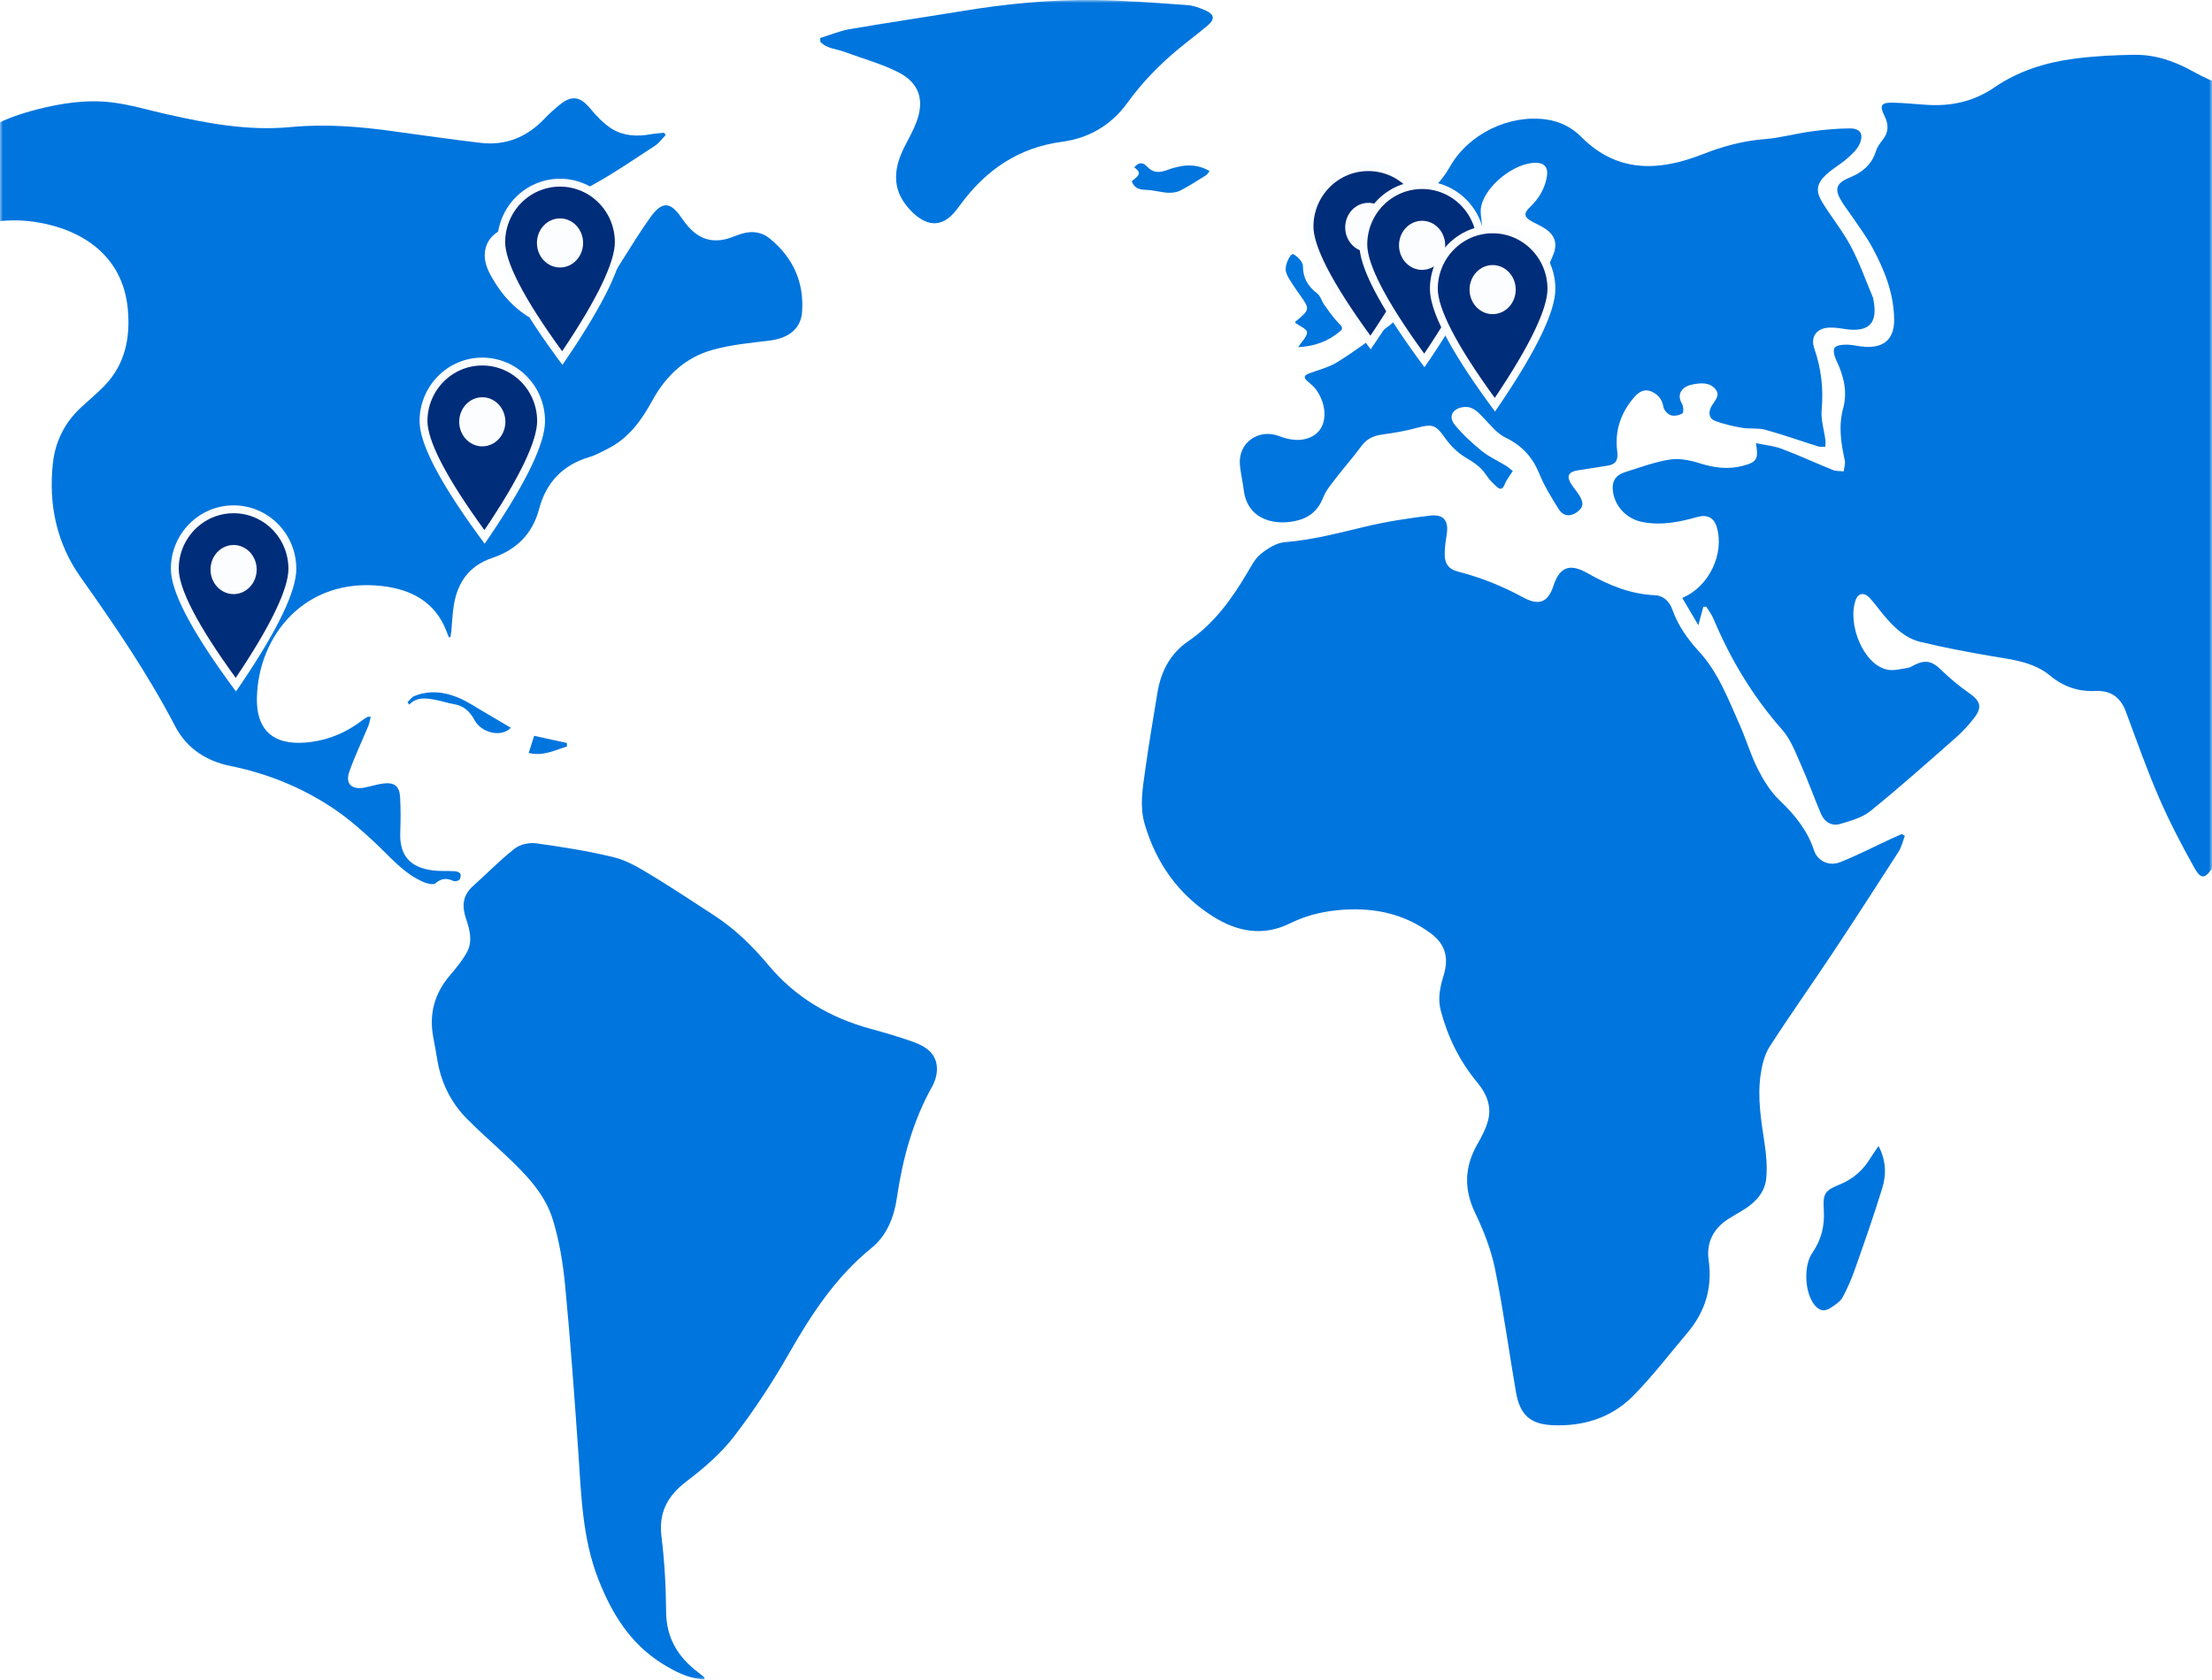<?xml version="1.0" encoding="UTF-8"?> <svg xmlns="http://www.w3.org/2000/svg" xmlns:xlink="http://www.w3.org/1999/xlink" width="370px" height="281px" viewBox="0 0 370 281" version="1.1"><title>fb-map-mobile</title><defs><rect id="path-1" x="0" y="0" width="370" height="281"></rect><polygon id="path-3" points="0 0 160.996 0 160.996 133.066 0 133.066"></polygon><filter x="-7.2%" y="-4.8%" width="114.4%" height="113.1%" id="filter-5"><feOffset dx="0" dy="0" in="SourceAlpha" result="shadowOffsetOuter1"></feOffset><feColorMatrix values="0 0 0 0 0.89 0 0 0 0 0.91 0 0 0 0 0.922 0 0 0 1 0" type="matrix" in="shadowOffsetOuter1" result="shadowMatrixOuter1"></feColorMatrix><feMerge><feMergeNode in="shadowMatrixOuter1"></feMergeNode><feMergeNode in="SourceGraphic"></feMergeNode></feMerge></filter><filter x="-7.2%" y="-4.8%" width="114.4%" height="113.1%" id="filter-6"><feOffset dx="0" dy="0" in="SourceAlpha" result="shadowOffsetOuter1"></feOffset><feColorMatrix values="0 0 0 0 0.89 0 0 0 0 0.91 0 0 0 0 0.922 0 0 0 1 0" type="matrix" in="shadowOffsetOuter1" result="shadowMatrixOuter1"></feColorMatrix><feMerge><feMergeNode in="shadowMatrixOuter1"></feMergeNode><feMergeNode in="SourceGraphic"></feMergeNode></feMerge></filter><filter x="-7.2%" y="-4.8%" width="114.4%" height="113.1%" id="filter-7"><feOffset dx="0" dy="0" in="SourceAlpha" result="shadowOffsetOuter1"></feOffset><feColorMatrix values="0 0 0 0 0.89 0 0 0 0 0.91 0 0 0 0 0.922 0 0 0 1 0" type="matrix" in="shadowOffsetOuter1" result="shadowMatrixOuter1"></feColorMatrix><feMerge><feMergeNode in="shadowMatrixOuter1"></feMergeNode><feMergeNode in="SourceGraphic"></feMergeNode></feMerge></filter><filter x="-7.2%" y="-4.8%" width="114.4%" height="113.1%" id="filter-8"><feOffset dx="0" dy="0" in="SourceAlpha" result="shadowOffsetOuter1"></feOffset><feColorMatrix values="0 0 0 0 0.89 0 0 0 0 0.91 0 0 0 0 0.922 0 0 0 1 0" type="matrix" in="shadowOffsetOuter1" result="shadowMatrixOuter1"></feColorMatrix><feMerge><feMergeNode in="shadowMatrixOuter1"></feMergeNode><feMergeNode in="SourceGraphic"></feMergeNode></feMerge></filter><filter x="-7.2%" y="-4.8%" width="114.4%" height="113.1%" id="filter-9"><feOffset dx="0" dy="0" in="SourceAlpha" result="shadowOffsetOuter1"></feOffset><feColorMatrix values="0 0 0 0 0.89 0 0 0 0 0.91 0 0 0 0 0.922 0 0 0 1 0" type="matrix" in="shadowOffsetOuter1" result="shadowMatrixOuter1"></feColorMatrix><feMerge><feMergeNode in="shadowMatrixOuter1"></feMergeNode><feMergeNode in="SourceGraphic"></feMergeNode></feMerge></filter><filter x="-7.2%" y="-4.8%" width="114.4%" height="113.1%" id="filter-10"><feOffset dx="0" dy="0" in="SourceAlpha" result="shadowOffsetOuter1"></feOffset><feColorMatrix values="0 0 0 0 0.89 0 0 0 0 0.91 0 0 0 0 0.922 0 0 0 1 0" type="matrix" in="shadowOffsetOuter1" result="shadowMatrixOuter1"></feColorMatrix><feMerge><feMergeNode in="shadowMatrixOuter1"></feMergeNode><feMergeNode in="SourceGraphic"></feMergeNode></feMerge></filter></defs><g id="Page-1" stroke="none" stroke-width="1" fill="none" fill-rule="evenodd"><g id="Mobile" transform="translate(0, -4678)"><g id="fb-map-mobile" transform="translate(0, 4678)"><mask id="mask-2" fill="white"><use xlink:href="#path-1"></use></mask><g id="Mask"></g><g id="Group-23" mask="url(#mask-2)"><g transform="translate(-26, 0)"><g id="Group-101"><g id="Group-8" transform="translate(0, 15.582)"><mask id="mask-4" fill="white"><use xlink:href="#path-3"></use></mask><g id="Clip-7"></g></g><path d="M475.362,90.271 C474.317,89.952 473.205,89.767 472.238,89.287 C469.273,87.814 466.836,85.722 465.405,82.656 C463.929,79.497 461.639,79.048 458.525,80.34 C457.086,80.937 455.745,81.991 454.639,83.115 C453.414,84.358 453.915,85.544 455.599,86.091 C456.453,86.368 457.311,86.662 458.116,87.054 C460.016,87.978 460.28,89.893 460.902,91.647 C461.642,93.733 462.534,95.781 463.537,97.755 C465.76,102.127 466.741,106.605 464.954,111.36 C464.201,113.364 462.564,114.435 460.523,114.756 C457.707,115.2 454.849,115.386 452.048,115.895 C448.081,116.616 445.532,119.109 444.354,122.914 C443.72,124.964 444.408,126.785 446.012,128.203 C448.12,130.066 449.795,132.224 450.65,134.94 C451.942,139.045 451.145,142.548 447.55,144.642 C446.026,145.529 444.911,145.399 443.719,144.138 C441.791,142.095 439.924,139.995 437.993,137.956 C437.476,137.409 436.849,136.948 436.214,136.54 C435.957,136.374 435.428,136.305 435.23,136.459 C435.001,136.639 434.838,137.161 434.926,137.449 C435.475,139.258 435.049,140.858 434.337,142.56 C433.954,143.473 434.051,144.778 434.374,145.759 C435.151,148.114 436.603,150.051 438.752,151.394 C440.098,152.235 440.874,153.472 441.473,154.941 C442.182,156.68 443.146,158.316 444.048,160.094 C443.797,160.07 443.486,160.107 443.23,160.003 C440.441,158.876 438.458,157.018 437.528,154.041 C437.094,152.652 436.46,151.26 435.624,150.077 C433.961,147.725 433.275,145.107 433.052,142.321 C432.801,139.181 432.616,136.037 432.402,132.894 C432.219,130.212 430.75,128.705 428.093,128.833 C424.064,129.028 421.715,126.909 420.191,123.485 C419.785,122.572 419.436,121.633 419.006,120.734 C417.641,117.882 415.192,116.877 412.394,118.349 C407.872,120.727 403.731,123.717 400.155,127.382 C397.841,129.754 396.968,132.724 397.503,136.075 C398.002,139.188 398.056,142.241 396.192,145.042 C394.884,147.008 394.181,147.208 393.064,145.21 C390.91,141.36 388.862,137.428 387.11,133.382 C385.071,128.676 383.369,123.822 381.577,119.011 C380.696,116.646 379.051,115.487 376.573,115.598 C373.685,115.73 371.194,114.908 368.94,113.045 C366.101,110.696 362.544,110.349 359.067,109.757 C355.091,109.079 351.119,108.325 347.201,107.376 C344.675,106.763 342.818,104.953 341.165,102.998 C340.335,102.016 339.599,100.95 338.723,100.012 C337.822,99.047 336.807,99.201 336.384,100.416 C334.984,104.443 337.702,111.217 341.687,112.029 C342.775,112.249 343.994,111.908 345.137,111.722 C345.633,111.641 346.082,111.288 346.562,111.08 C348.258,110.348 349.329,110.738 350.618,111.999 C352.1,113.448 353.718,114.785 355.415,115.975 C357.239,117.255 357.609,118.289 356.243,120.074 C355.293,121.315 354.201,122.477 353.027,123.51 C348.352,127.624 343.698,131.768 338.861,135.685 C337.492,136.793 335.573,137.306 333.828,137.833 C332.38,138.271 331.179,137.52 330.589,136.14 C329.433,133.435 328.456,130.651 327.257,127.966 C326.355,125.946 325.558,123.732 324.134,122.119 C319.22,116.551 315.472,110.32 312.607,103.504 C312.307,102.79 311.811,102.159 311.405,101.489 C311.242,101.498 311.078,101.506 310.914,101.514 C310.674,102.395 310.435,103.277 310.078,104.591 C309.077,102.888 308.244,101.471 307.391,100.02 C311.885,98.175 314.504,92.585 313.149,88.132 C312.681,86.595 311.533,86.036 309.962,86.477 C306.927,87.327 303.875,87.964 300.687,87.322 C298.237,86.829 296.282,84.948 295.841,82.482 C295.51,80.626 296.118,79.511 297.892,78.961 C300.341,78.201 302.776,77.274 305.288,76.883 C306.89,76.634 308.697,76.988 310.278,77.493 C312.71,78.27 315.089,78.578 317.558,77.918 C319.87,77.3 320.173,76.812 319.718,74.138 C321.246,74.46 322.704,74.585 324.025,75.083 C326.905,76.167 329.704,77.466 332.562,78.617 C333.114,78.84 333.779,78.784 334.393,78.857 C334.464,78.243 334.702,77.592 334.577,77.021 C333.943,74.116 333.496,71.282 334.311,68.273 C335.057,65.524 334.389,62.803 333.134,60.229 C332.835,59.615 332.578,58.586 332.879,58.177 C333.208,57.732 334.212,57.65 334.919,57.659 C335.957,57.671 336.988,57.982 338.028,58.03 C341.24,58.176 342.866,56.64 342.833,53.447 C342.788,49.035 341.176,45.064 339.112,41.278 C338.112,39.447 336.831,37.77 335.666,36.031 C335.162,35.28 334.593,34.571 334.115,33.805 C332.798,31.691 333.066,30.656 335.368,29.714 C337.467,28.855 339.045,27.606 339.758,25.364 C339.97,24.699 340.373,24.056 340.823,23.517 C341.906,22.216 341.976,20.91 341.229,19.416 C340.326,17.611 340.644,17.123 342.702,17.175 C344.556,17.221 346.405,17.423 348.257,17.54 C352.357,17.8 356.119,17.013 359.613,14.614 C363.586,11.885 368.157,10.453 372.903,9.825 C376.235,9.386 379.617,9.216 382.979,9.166 C386.517,9.113 389.789,10.253 392.875,11.979 C399.177,15.504 406.072,16.666 413.166,17.043 C424.339,17.637 435.517,18.153 446.678,18.914 C453.273,19.363 459.826,20.374 466.42,20.854 C472.543,21.299 478.691,21.435 484.831,21.595 C489.448,21.714 494.07,21.625 498.689,21.691 C500.3,21.715 501.926,21.814 503.514,22.075 C507.284,22.696 509.482,25.943 508.872,29.821 C508.242,33.819 505.897,35.934 501.297,36.749 C499.663,37.038 498.033,37.394 496.433,37.836 C493.84,38.554 493.377,40.211 495.312,42.065 C497.349,44.018 499.526,45.865 500.397,48.662 C500.871,50.186 501.138,51.803 501.268,53.397 C501.363,54.562 500.565,55.014 499.464,54.601 C498.937,54.403 498.409,54.129 497.975,53.773 C495.363,51.636 492.666,49.584 490.216,47.27 C487.77,44.961 487.525,42.693 488.902,39.592 C490.4,36.221 489.471,34.641 485.722,34.53 C478.625,34.321 471.975,36.063 465.796,39.543 C464.822,40.091 463.928,40.875 463.18,41.713 C461.735,43.334 461.838,44.518 463.36,46.065 C466.568,49.325 469.784,52.575 472.985,55.841 C473.484,56.35 473.909,56.932 474.386,57.463 C476.651,59.988 476.816,62.725 475.205,65.632 C473.109,69.416 471.993,73.423 472.01,77.793 C472.025,81.524 472.856,84.959 474.799,88.136 C475.128,88.675 475.367,89.27 475.647,89.839 C475.552,89.983 475.457,90.128 475.362,90.271" id="Fill-53" fill="#0075DD"></path><path d="M101.076,106.609 C100.947,106.274 100.816,105.94 100.687,105.606 C98.8,100.684 94.787,98.613 89.967,98.047 C77.042,96.528 69.224,106.312 68.975,116.67 C68.825,122.933 72.57,124.875 78.091,124.118 C81.221,123.689 84.025,122.473 86.528,120.545 C86.828,120.314 87.159,120.121 87.486,119.927 C87.554,119.887 87.665,119.922 88.013,119.922 C87.873,120.46 87.801,120.979 87.607,121.447 C86.554,123.992 85.351,126.481 84.435,129.072 C83.715,131.112 84.814,132.169 86.974,131.755 C88,131.558 89.004,131.227 90.036,131.085 C91.97,130.817 92.833,131.497 92.932,133.455 C93.027,135.359 93.026,137.275 92.95,139.18 C92.795,143.024 94.472,145.104 98.359,145.609 C99.578,145.768 100.829,145.671 102.062,145.75 C102.395,145.771 102.871,145.924 102.997,146.165 C103.129,146.421 103.036,146.963 102.83,147.179 C102.634,147.386 102.096,147.492 101.831,147.372 C100.722,146.866 99.834,146.911 98.839,147.768 C98.487,148.071 97.47,147.829 96.87,147.573 C93.49,146.131 91.224,143.297 88.616,140.873 C86.538,138.94 84.389,137.033 82.048,135.443 C76.729,131.833 70.898,129.434 64.552,128.142 C60.592,127.335 57.27,125.285 55.27,121.448 C50.728,112.73 45.207,104.627 39.526,96.626 C35.452,90.888 34.097,84.387 34.848,77.484 C35.238,73.905 36.801,70.73 39.489,68.219 C40.812,66.984 42.222,65.836 43.476,64.536 C46.944,60.938 47.825,56.483 47.379,51.698 C46.535,42.638 39.581,38.418 32.324,37.2 C23.993,35.803 17.168,38.964 10.716,43.655 C8.873,44.995 7.027,46.349 5.073,47.514 C2.955,48.777 1.565,48.063 1.006,45.644 C0.111,41.778 1.826,37.582 5.341,35.804 C10.413,33.239 14.814,29.938 18.654,25.695 C22.253,21.716 27.099,19.604 32.241,18.293 C36.364,17.241 40.587,16.61 44.826,17.142 C47.823,17.519 50.757,18.401 53.717,19.07 C60.597,20.624 67.489,21.943 74.614,21.258 C80.378,20.704 86.119,21.166 91.84,21.964 C96.689,22.64 101.538,23.327 106.399,23.901 C110.61,24.399 114.142,22.928 117.064,19.873 C117.885,19.014 118.772,18.206 119.699,17.464 C121.67,15.885 123.068,16.172 124.676,18.095 C125.755,19.384 126.951,20.692 128.361,21.557 C130.309,22.754 132.585,22.882 134.859,22.457 C135.591,22.32 136.343,22.291 137.086,22.213 C137.171,22.34 137.257,22.468 137.342,22.595 C136.757,23.195 136.258,23.928 135.573,24.372 C132.027,26.673 128.539,29.095 124.83,31.103 C120.33,33.539 115.628,35.602 111.016,37.831 C109.416,38.604 107.862,39.419 107.288,41.315 C106.757,43.064 107.308,44.654 108.111,46.115 C110.526,50.505 113.985,53.655 118.961,54.909 C121.227,55.481 123.025,54.812 124.271,52.87 C126.25,49.785 128.133,46.637 130.093,43.54 C131.62,41.125 133.119,38.687 134.78,36.367 C136.734,33.635 138.123,33.686 139.996,36.437 C141.652,38.868 143.646,40.631 146.831,40.124 C147.708,39.985 148.564,39.645 149.401,39.324 C151.312,38.589 153.16,38.6 154.788,39.931 C158.66,43.101 160.536,47.221 160.158,52.231 C159.945,55.052 157.838,56.617 154.623,56.993 C151.47,57.361 148.266,57.677 145.222,58.517 C140.655,59.776 137.363,62.881 135.111,67.013 C133.273,70.384 131.092,73.379 127.554,75.126 C126.575,75.609 125.607,76.164 124.57,76.47 C120.111,77.786 117.348,80.719 116.169,85.17 C115.059,89.365 112.337,91.991 108.332,93.341 C104.412,94.661 102.469,97.513 101.879,101.447 C101.682,102.764 101.631,104.102 101.504,105.429 C101.467,105.821 101.396,106.21 101.34,106.6 C101.252,106.603 101.164,106.606 101.076,106.609" id="Fill-55" fill="#0075DD"></path><path d="M279.038,78.796 C278.476,79.703 277.947,80.331 277.674,81.056 C277.377,81.848 276.948,81.953 276.416,81.482 C275.747,80.889 275.095,80.232 274.61,79.488 C273.746,78.161 272.56,77.366 271.21,76.574 C269.879,75.795 268.663,74.608 267.767,73.338 C266.196,71.107 265.643,70.854 263.074,71.564 C261.122,72.104 259.103,72.432 257.093,72.709 C255.629,72.911 254.543,73.492 253.659,74.708 C252.378,76.468 250.914,78.092 249.59,79.822 C248.758,80.91 247.81,81.996 247.325,83.244 C246.561,85.211 245.244,86.437 243.326,86.99 C239.44,88.11 234.676,87.03 234.05,82.043 C233.873,80.625 233.537,79.227 233.401,77.807 C233.043,74.062 236.553,71.604 240.034,72.979 C241.218,73.448 242.658,73.727 243.89,73.53 C248.21,72.837 248.345,68.218 246.151,65.194 C245.766,64.663 245.234,64.228 244.728,63.799 C244.041,63.217 244.071,62.813 244.933,62.485 C246.528,61.878 248.248,61.468 249.677,60.587 C252.377,58.922 254.933,57.018 257.498,55.142 C258.802,54.189 260.011,53.102 261.232,52.039 C263.083,50.427 265.177,50.269 267.387,51.01 C273.594,53.091 280.663,50.786 284.427,45.354 C285.04,44.468 285.499,43.447 285.879,42.432 C286.517,40.734 286.064,39.366 284.56,38.319 C283.864,37.835 283.062,37.507 282.315,37.097 C280.908,36.323 280.795,35.72 281.951,34.611 C283.444,33.176 284.444,31.496 284.762,29.437 C284.982,28.011 284.321,27.241 282.901,27.231 C279.331,27.206 274.486,31.049 273.753,34.539 C273.63,35.124 273.672,35.767 273.754,36.367 C274.137,39.168 273.849,41.893 272.834,44.521 C272.649,45.002 272.204,45.642 271.802,45.703 C271.429,45.76 270.86,45.212 270.545,44.801 C269.88,43.935 269.388,42.932 268.711,42.078 C267.055,39.993 265.222,39.696 262.96,41.087 C262.273,41.509 261.642,42.021 260.97,42.47 C259.648,43.353 259.031,43.152 258.527,41.697 C257.599,39.02 259.151,35.136 261.734,34.048 C264.762,32.774 266.931,30.702 268.555,27.849 C271.679,22.36 278.492,19.099 284.69,19.993 C286.917,20.314 288.907,21.296 290.472,22.877 C296.54,29.008 303.547,28.655 310.813,25.8 C314.17,24.481 317.531,23.561 321.135,23.281 C323.772,23.076 326.364,22.339 328.994,21.981 C331.106,21.692 333.245,21.5 335.373,21.481 C337.125,21.465 337.765,22.363 337.098,23.994 C336.7,24.969 335.787,25.792 334.963,26.52 C333.867,27.49 332.546,28.21 331.474,29.202 C329.834,30.719 329.662,31.982 330.855,33.914 C332.38,36.383 334.235,38.663 335.592,41.215 C337.033,43.925 338.056,46.858 339.259,49.695 C339.296,49.782 339.308,49.879 339.328,49.973 C340.207,54.055 338.652,55.686 334.535,55.033 C333.692,54.899 332.83,54.778 331.982,54.807 C329.889,54.881 328.793,56.331 329.474,58.291 C330.638,61.639 331.03,65.013 330.707,68.559 C330.556,70.22 331.118,71.944 331.335,73.642 C331.38,73.998 331.328,74.367 331.32,74.73 C330.919,74.72 330.49,74.799 330.122,74.684 C327.185,73.764 324.284,72.719 321.319,71.906 C320.064,71.562 318.664,71.789 317.362,71.565 C315.842,71.303 314.314,70.953 312.875,70.412 C311.887,70.041 311.729,69.069 312.199,68.11 C312.676,67.133 313.913,66.223 312.9,65.056 C311.881,63.883 310.347,64.064 309.003,64.343 C307.26,64.707 306.446,66.021 307.319,67.492 C307.585,67.939 307.66,68.995 307.422,69.148 C306.897,69.485 306.045,69.651 305.465,69.462 C304.94,69.29 304.317,68.598 304.231,68.057 C304.025,66.753 303.287,65.959 302.214,65.489 C301.113,65.006 300.16,65.533 299.421,66.375 C297.143,68.977 296.071,72.007 296.51,75.462 C296.678,76.781 296.415,77.638 295.033,77.875 C293.301,78.172 291.562,78.422 289.828,78.701 C288.339,78.941 287.992,79.715 288.821,80.98 C289.238,81.616 289.745,82.195 290.148,82.839 C290.991,84.183 290.847,84.956 289.668,85.756 C288.61,86.475 287.464,86.357 286.722,85.172 C285.539,83.282 284.344,81.358 283.506,79.303 C282.362,76.497 280.61,74.548 277.845,73.221 C276.386,72.52 275.267,71.051 274.088,69.839 C273.173,68.899 272.36,67.948 270.858,68.096 C269.037,68.276 268.182,69.65 269.32,71.047 C270.651,72.681 272.247,74.135 273.888,75.469 C275.093,76.448 276.565,77.094 277.897,77.919 C278.37,78.212 278.786,78.599 279.038,78.796" id="Fill-57" fill="#0075DD"></path><path d="M344.62,139.83 C344.282,140.712 344.084,141.684 343.585,142.462 C339.884,148.228 336.159,153.981 332.369,159.69 C328.946,164.845 325.351,169.888 322.01,175.095 C321.148,176.439 320.727,178.181 320.496,179.796 C319.949,183.613 320.563,187.397 321.145,191.181 C321.439,193.097 321.61,195.083 321.453,197.006 C321.259,199.386 319.74,201.078 317.753,202.322 C316.868,202.876 315.949,203.376 315.069,203.94 C312.577,205.536 311.399,207.912 311.803,210.769 C312.463,215.442 311.233,219.447 308.241,222.983 C305.229,226.542 302.392,230.28 299.116,233.577 C295.497,237.22 290.786,238.656 285.69,238.424 C281.911,238.252 280.222,236.646 279.572,232.882 C278.387,226.027 277.468,219.121 276.078,212.309 C275.421,209.089 274.189,205.916 272.759,202.943 C270.819,198.911 270.957,195.188 273.141,191.375 C273.889,190.067 274.628,188.672 274.96,187.222 C275.494,184.888 274.569,182.848 273.062,181.033 C270.131,177.501 268.159,173.478 266.989,169.036 C266.449,166.985 266.908,165.044 267.489,163.133 C268.362,160.258 267.777,157.971 265.362,156.171 C261.397,153.214 256.88,152.018 251.972,152.133 C248.41,152.216 245.003,152.875 241.78,154.471 C237.224,156.727 232.871,155.856 228.795,153.256 C223.062,149.598 219.378,144.358 217.466,137.84 C216.603,134.901 217.126,131.96 217.528,129.046 C218.134,124.657 218.88,120.287 219.598,115.914 C220.185,112.342 221.708,109.355 224.8,107.241 C229.102,104.3 232.072,100.172 234.68,95.74 C235.327,94.639 235.962,93.409 236.923,92.645 C238.063,91.74 239.513,90.813 240.892,90.704 C245.478,90.341 249.865,89.173 254.306,88.118 C257.899,87.264 261.575,86.682 265.247,86.257 C267.576,85.988 268.377,87.202 267.97,89.568 C267.793,90.599 267.666,91.651 267.652,92.695 C267.63,94.284 268.327,95.229 269.856,95.618 C273.699,96.595 277.329,98.067 280.816,99.96 C283.406,101.366 284.936,100.801 285.857,97.965 C287.011,94.407 289.019,94.455 291.541,95.888 C295.071,97.894 298.696,99.391 302.807,99.577 C304.286,99.643 305.27,100.671 305.737,101.983 C306.7,104.691 308.295,106.933 310.22,109.028 C313.437,112.53 315.071,116.959 316.977,121.208 C318.066,123.635 318.804,126.23 319.999,128.598 C320.945,130.475 322.099,132.379 323.597,133.813 C326.161,136.266 328.319,138.862 329.443,142.288 C330.016,144.036 331.946,144.969 333.794,144.237 C336.651,143.108 339.392,141.687 342.184,140.392 C342.82,140.098 343.462,139.816 344.1,139.529 C344.274,139.629 344.446,139.729 344.62,139.83" id="Fill-59" fill="#0075DD"></path><path d="M143.858,281 C141.113,280.799 138.853,279.621 136.693,278.263 C131.375,274.918 128.294,269.867 126.066,264.152 C123.362,257.218 123.223,249.906 122.713,242.631 C122.07,233.448 121.411,224.263 120.534,215.099 C120.178,211.376 119.563,207.608 118.473,204.042 C117.119,199.611 113.842,196.343 110.536,193.217 C108.391,191.189 106.156,189.251 104.087,187.15 C101.375,184.396 99.746,181.044 99.131,177.208 C98.928,175.939 98.676,174.677 98.45,173.412 C97.767,169.607 98.674,166.247 101.169,163.282 C102.235,162.015 103.328,160.721 104.113,159.277 C105.09,157.481 104.579,155.537 103.959,153.714 C103.252,151.634 103.356,149.81 105.1,148.249 C107.436,146.158 109.632,143.893 112.091,141.963 C112.986,141.26 114.52,140.922 115.672,141.081 C120.04,141.685 124.417,142.371 128.695,143.418 C130.845,143.944 132.875,145.167 134.807,146.329 C138.391,148.485 141.865,150.823 145.381,153.093 C148.895,155.361 151.851,158.252 154.523,161.445 C159.043,166.846 164.796,170.237 171.53,172.086 C173.955,172.751 176.378,173.447 178.743,174.296 C180.829,175.046 182.689,176.235 182.724,178.785 C182.737,179.776 182.417,180.881 181.929,181.753 C178.668,187.579 176.974,193.893 176.014,200.437 C175.531,203.724 174.292,206.741 171.765,208.788 C165.78,213.636 161.724,219.858 157.965,226.445 C155.209,231.273 152.126,235.96 148.737,240.36 C146.562,243.182 143.744,245.604 140.888,247.774 C137.693,250.2 136.145,252.954 136.646,257.057 C137.154,261.216 137.395,265.428 137.42,269.619 C137.445,274.051 139.429,277.245 142.809,279.794 C143.147,280.049 143.47,280.324 143.796,280.597 C143.822,280.618 143.811,280.682 143.858,281" id="Fill-61" fill="#0075DD"></path><path d="M163.189,6.363 C164.838,5.856 166.455,5.166 168.142,4.875 C174.372,3.801 180.63,2.89 186.868,1.861 C194.209,0.65 201.6,-0.08 209.033,0.007 C214.209,0.067 219.383,0.485 224.551,0.849 C225.654,0.927 226.782,1.343 227.798,1.819 C229.128,2.442 229.201,3.243 228.066,4.21 C226.509,5.537 224.863,6.758 223.283,8.057 C219.995,10.758 217.052,13.777 214.547,17.244 C211.877,20.941 208.105,23.127 203.683,23.712 C196.341,24.684 190.887,28.45 186.619,34.274 C186.421,34.544 186.214,34.804 186.012,35.07 C183.423,38.487 180.678,37.668 178.326,35.214 C175.407,32.169 175.153,28.795 177.301,24.539 C177.986,23.181 178.759,21.852 179.289,20.434 C180.662,16.762 179.793,13.897 176.29,12.105 C173.448,10.651 170.294,9.81 167.282,8.687 C165.904,8.174 164.298,8.155 163.218,6.99 C163.208,6.781 163.198,6.572 163.189,6.363" id="Fill-65" fill="#0075DD"></path><path d="M340.228,191.716 C341.528,194.248 341.519,196.551 340.85,198.741 C339.462,203.284 337.878,207.77 336.302,212.254 C335.728,213.888 335.046,215.505 334.217,217.023 C333.833,217.727 333.031,218.249 332.331,218.722 C331.147,219.522 330.238,219.304 329.394,218.155 C327.866,216.072 327.667,211.722 329.153,209.586 C330.671,207.405 331.226,205.05 331.066,202.427 C330.896,199.652 331.205,199.183 333.796,198.126 C336.05,197.206 337.72,195.673 338.954,193.605 C339.283,193.055 339.67,192.539 340.228,191.716" id="Fill-69" fill="#0075DD"></path><path d="M243.143,58.076 C243.774,57.091 244.654,56.312 244.625,55.569 C244.603,55.031 243.377,54.54 242.661,54.009 C242.664,53.981 242.64,53.846 242.691,53.804 C245.176,51.749 245.169,51.755 243.238,49.064 C242.656,48.253 242.107,47.417 241.583,46.568 C241.362,46.208 241.196,45.796 241.088,45.386 C240.835,44.43 241.845,42.27 242.35,42.534 C243.06,42.907 243.941,43.827 243.942,44.514 C243.943,46.545 244.789,47.897 246.319,49.08 C246.875,49.509 247.074,50.379 247.513,50.992 C248.265,52.042 248.995,53.131 249.898,54.04 C250.385,54.53 250.773,54.897 250.188,55.396 C248.188,57.099 245.854,57.954 243.143,58.076" id="Fill-79" fill="#0075DD"></path><path d="M111.443,121.747 C109.924,123.377 106.587,122.698 105.369,120.458 C104.581,119.012 103.576,118.067 101.925,117.797 C100.851,117.622 99.81,117.248 98.737,117.059 C97.235,116.795 95.705,116.555 94.447,117.884 L94.159,117.471 C94.536,117.122 94.855,116.627 95.299,116.448 C97.823,115.428 100.354,115.727 102.776,116.764 C104.161,117.356 105.434,118.217 106.745,118.977 C108.291,119.872 109.824,120.791 111.443,121.747" id="Fill-85" fill="#0075DD"></path><path d="M215.3,30.328 C216.099,29.633 217.286,29.045 215.723,28.006 C216.469,27.081 217.197,27.144 217.84,27.839 C218.782,28.857 219.773,28.968 221.055,28.501 C223.412,27.641 225.822,27.15 228.338,28.625 C228.105,28.896 227.954,29.186 227.715,29.334 C226.31,30.206 224.918,31.11 223.451,31.866 C222.842,32.179 222.05,32.286 221.355,32.246 C220.155,32.175 218.97,31.811 217.772,31.767 C216.695,31.727 215.799,31.598 215.3,30.328" id="Fill-87" fill="#0075DD"></path><path d="M234.344,55.692 C234.423,54.322 234.536,53.158 234.545,51.992 C234.555,50.574 236.701,48.71 237.997,49.204 C238.507,49.399 239.238,50.347 239.117,50.653 C238.29,52.729 237.622,55.034 234.997,55.636 C234.698,55.705 234.38,55.689 234.344,55.692" id="Fill-93" fill="#FFFFFF"></path><path d="M114.435,125.959 C114.745,124.986 114.996,124.195 115.346,123.096 C117.09,123.478 118.96,123.889 120.829,124.3 C120.831,124.492 120.833,124.684 120.834,124.876 C118.788,125.509 116.83,126.562 114.435,125.959" id="Fill-97" fill="#0075DD"></path></g><g id="Group-2-Copy-2" filter="url(#filter-5)" transform="translate(110.5, 31.222)"><path d="M9.173,-0.66 C11.889,-0.66 14.348,0.456 16.129,2.261 C17.905,4.062 19.005,6.551 19.005,9.3 C19.005,12.787 16.073,18.996 10.077,27.906 C9.9,28.169 9.724,28.428 9.55,28.682 C9.366,28.433 9.182,28.181 8.996,27.926 C2.508,19.006 -0.66,12.79 -0.66,9.3 C-0.66,6.551 0.44,4.062 2.217,2.261 C3.997,0.456 6.457,-0.66 9.173,-0.66 Z" id="Oval-Copy-5" stroke="#FBFDFE" stroke-width="1.319" fill="#002D79"></path><ellipse id="Oval-Copy-6" fill="#FBFDFE" cx="9.173" cy="9.421" rx="3.862" ry="4.107"></ellipse></g><g id="Group-2-Copy-5" filter="url(#filter-6)" transform="translate(245.7, 28.62)"><path d="M9.173,-0.66 C11.889,-0.66 14.348,0.456 16.129,2.261 C17.905,4.062 19.005,6.551 19.005,9.3 C19.005,12.787 16.073,18.996 10.077,27.906 C9.9,28.169 9.724,28.428 9.55,28.682 C9.366,28.433 9.182,28.181 8.996,27.926 C2.508,19.006 -0.66,12.79 -0.66,9.3 C-0.66,6.551 0.44,4.062 2.217,2.261 C3.997,0.456 6.457,-0.66 9.173,-0.66 Z" id="Oval-Copy-5" stroke="#FBFDFE" stroke-width="1.319" fill="#002D79"></path><ellipse id="Oval-Copy-6" fill="#FBFDFE" cx="9.173" cy="9.421" rx="3.862" ry="4.107"></ellipse></g><g id="Group-2-Copy-5" filter="url(#filter-7)" transform="translate(254.7, 31.62)"><path d="M9.173,-0.66 C11.889,-0.66 14.348,0.456 16.129,2.261 C17.905,4.062 19.005,6.551 19.005,9.3 C19.005,12.787 16.073,18.996 10.077,27.906 C9.9,28.169 9.724,28.428 9.55,28.682 C9.366,28.433 9.182,28.181 8.996,27.926 C2.508,19.006 -0.66,12.79 -0.66,9.3 C-0.66,6.551 0.44,4.062 2.217,2.261 C3.997,0.456 6.457,-0.66 9.173,-0.66 Z" id="Oval-Copy-5" stroke="#FBFDFE" stroke-width="1.319" fill="#002D79"></path><ellipse id="Oval-Copy-6" fill="#FBFDFE" cx="9.173" cy="9.421" rx="3.862" ry="4.107"></ellipse></g><g id="Group-2-Copy-6" filter="url(#filter-8)" transform="translate(266.5, 39.028)"><path d="M9.173,-0.66 C11.889,-0.66 14.348,0.456 16.129,2.261 C17.905,4.062 19.005,6.551 19.005,9.3 C19.005,12.787 16.073,18.996 10.077,27.906 C9.9,28.169 9.724,28.428 9.55,28.682 C9.366,28.433 9.182,28.181 8.996,27.926 C2.508,19.006 -0.66,12.79 -0.66,9.3 C-0.66,6.551 0.44,4.062 2.217,2.261 C3.997,0.456 6.457,-0.66 9.173,-0.66 Z" id="Oval-Copy-5" stroke="#FBFDFE" stroke-width="1.319" fill="#002D79"></path><ellipse id="Oval-Copy-6" fill="#FBFDFE" cx="9.173" cy="9.421" rx="3.862" ry="4.107"></ellipse></g><g id="Group-2-Copy-3" filter="url(#filter-9)" transform="translate(97.5, 61.144)"><path d="M9.173,-0.66 C11.889,-0.66 14.348,0.456 16.129,2.261 C17.905,4.062 19.005,6.551 19.005,9.3 C19.005,12.787 16.073,18.996 10.077,27.906 C9.9,28.169 9.724,28.428 9.55,28.682 C9.366,28.433 9.182,28.181 8.996,27.926 C2.508,19.006 -0.66,12.79 -0.66,9.3 C-0.66,6.551 0.44,4.062 2.217,2.261 C3.997,0.456 6.457,-0.66 9.173,-0.66 Z" id="Oval-Copy-5" stroke="#FBFDFE" stroke-width="1.319" fill="#002D79"></path><ellipse id="Oval-Copy-6" fill="#FBFDFE" cx="9.173" cy="9.421" rx="3.862" ry="4.107"></ellipse></g><g id="Group-2-Copy-4" filter="url(#filter-10)" transform="translate(55.9, 85.861)"><path d="M9.173,-0.66 C11.889,-0.66 14.348,0.456 16.129,2.261 C17.905,4.062 19.005,6.551 19.005,9.3 C19.005,12.787 16.073,18.996 10.077,27.906 C9.9,28.169 9.724,28.428 9.55,28.682 C9.366,28.433 9.182,28.181 8.996,27.926 C2.508,19.006 -0.66,12.79 -0.66,9.3 C-0.66,6.551 0.44,4.062 2.217,2.261 C3.997,0.456 6.457,-0.66 9.173,-0.66 Z" id="Oval-Copy-5" stroke="#FBFDFE" stroke-width="1.319" fill="#002D79"></path><ellipse id="Oval-Copy-6" fill="#FBFDFE" cx="9.173" cy="9.421" rx="3.862" ry="4.107"></ellipse></g></g></g></g></g></g></svg> 